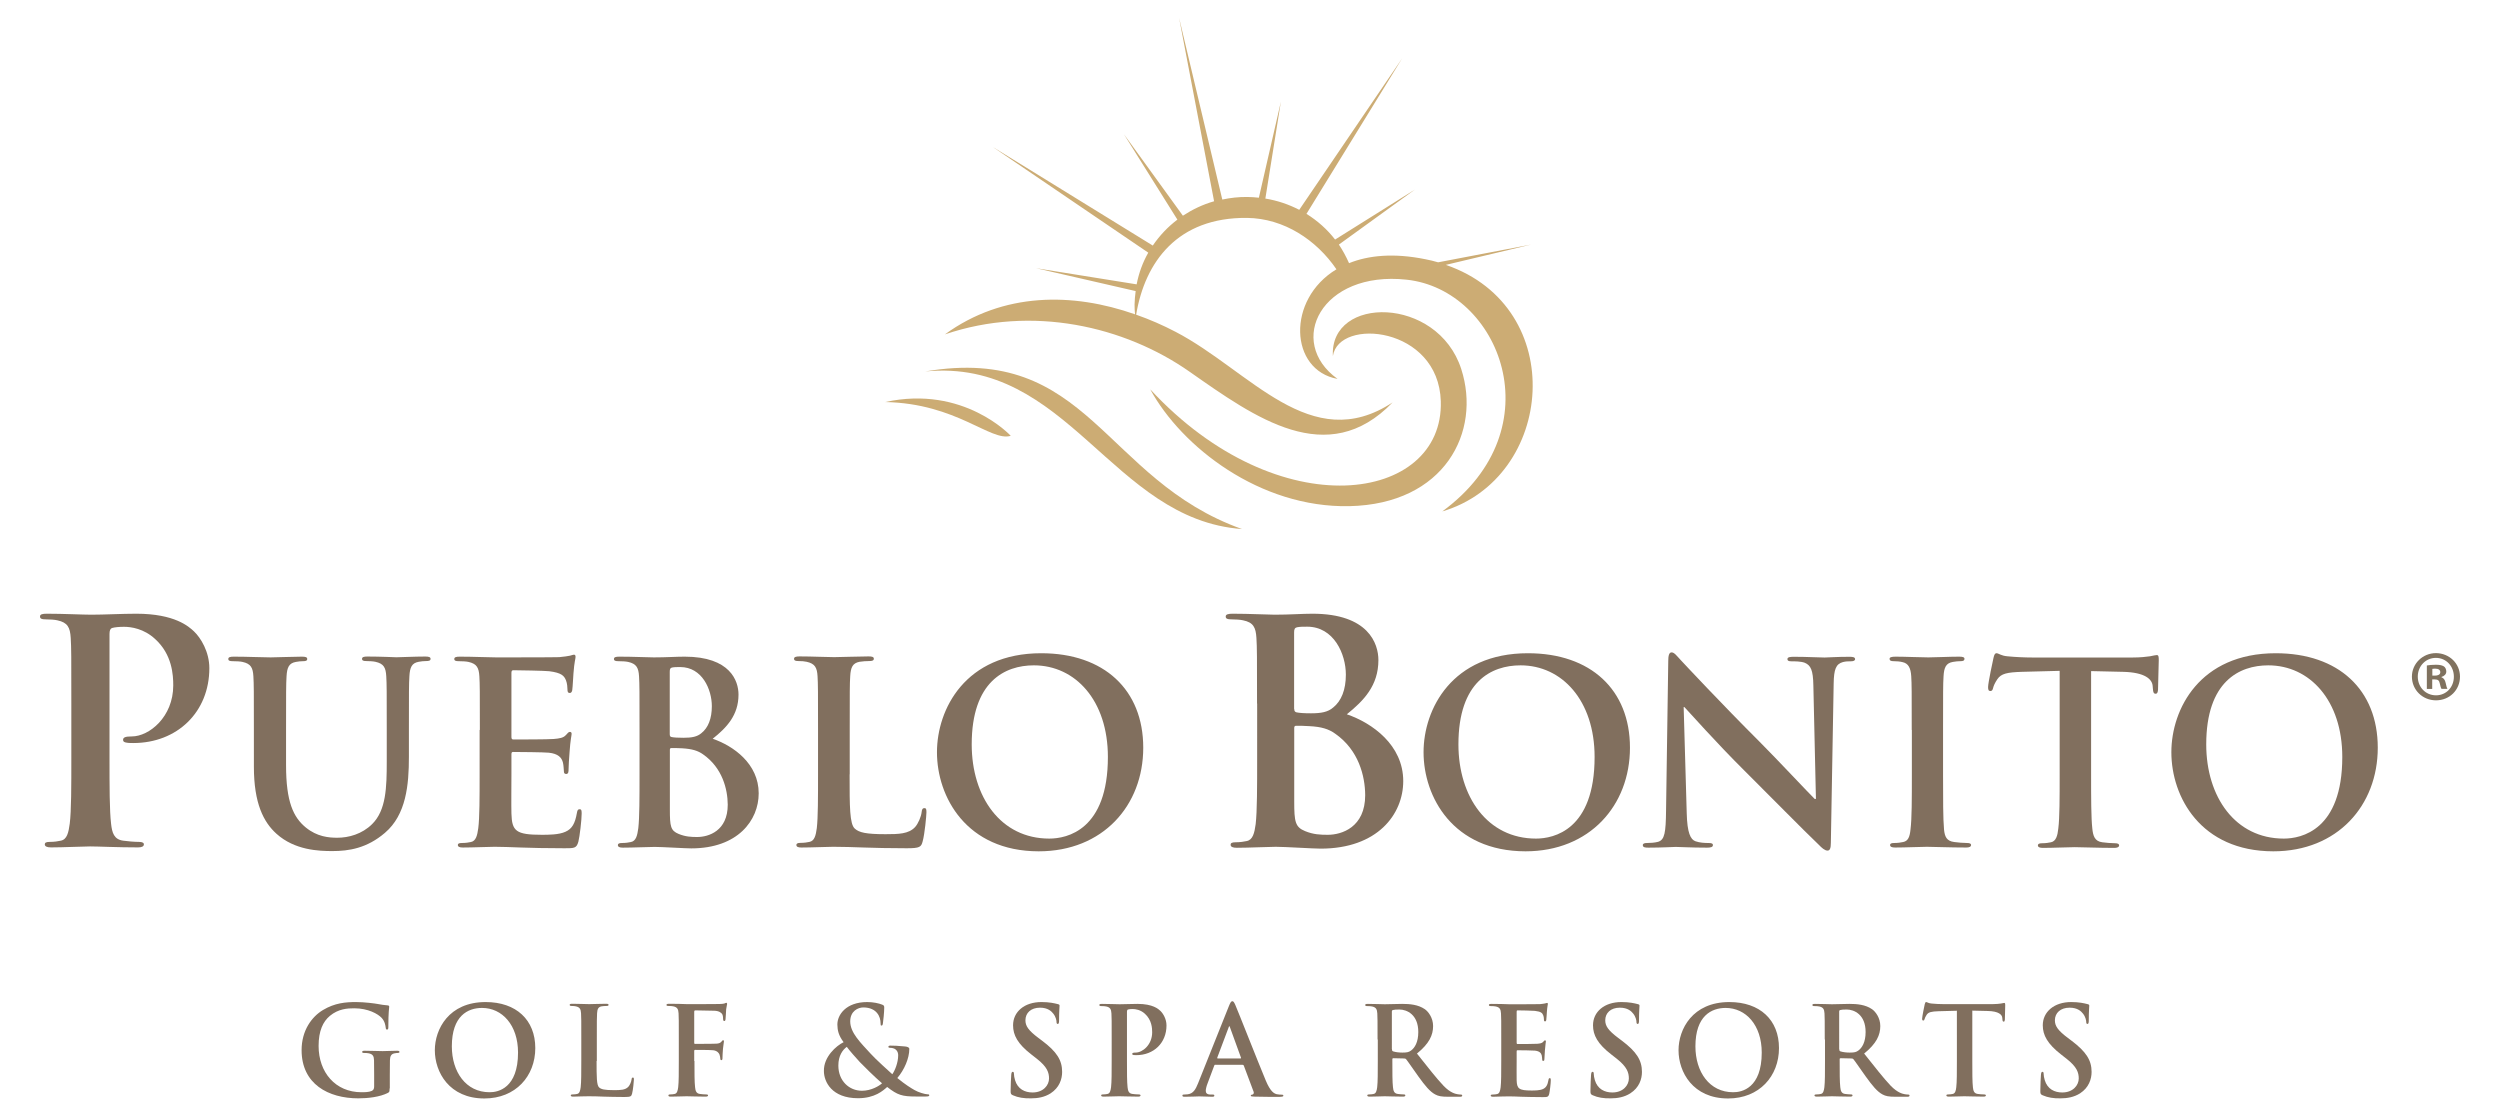 <svg xmlns="http://www.w3.org/2000/svg" xmlns:xlink="http://www.w3.org/1999/xlink" id="Capa_1" x="0px" y="0px" viewBox="0 0 204.33 91.24" style="enable-background:new 0 0 204.33 91.24;" xml:space="preserve"> <style type="text/css"> .st0{fill:#CCAC74;} .st1{fill:#816F5E;} .st2{fill:#80725F;} </style> <g> <path class="st0" d="M101.51,43.24c-11.36-4.05-12.5-15.15-25.89-12.88C87.3,29.22,90.86,42.47,101.51,43.24"></path> <path class="st0" d="M82.61,35.62c0,0-3.84-4.17-10.26-2.76C78.2,32.97,80.98,36.13,82.61,35.62"></path> <path class="st0" d="M77.23,27.33c7.11-2.42,14.68-0.68,20.01,3.06c5.33,3.73,11.25,8.03,16.58,2.5 c-6.69,4.41-11.65-2.6-17.74-5.77c-1.03-0.54-2.11-1.01-3.22-1.4c0.72-4.32,3.39-7.97,9.07-7.91c3.02,0.04,5.67,1.81,7.3,4.2 c-4.11,2.48-3.83,8.25,0.09,8.96c-4.22-3.03-1.34-8.87,5.65-8.11c7.6,0.82,12.18,12.16,2.91,18.94c9.18-2.72,10.4-16.68,0.29-20.15 l6.97-1.66l-7.6,1.45c-0.33-0.1-0.68-0.18-1.03-0.25c-2.6-0.53-4.67-0.32-6.25,0.32c-0.24-0.54-0.51-1.04-0.83-1.52l6.22-4.5 l-6.53,4.09c-0.64-0.83-1.44-1.54-2.34-2.1l7.82-12.71l-8.41,12.38c-0.85-0.44-1.78-0.76-2.77-0.92l1.27-7.92l-1.8,7.85 c-0.31-0.03-0.62-0.06-0.94-0.06c-0.71-0.01-1.39,0.07-2.05,0.21L96.37,1.46l2.86,14.99c-0.92,0.26-1.77,0.67-2.55,1.18l-4.82-6.66 l4.37,6.98c-0.78,0.59-1.46,1.31-2.01,2.12l-13.08-8.06l12.71,8.64c-0.45,0.79-0.77,1.66-0.95,2.59l-8.22-1.32l8.14,1.87 c-0.05,0.36-0.08,0.73-0.09,1.1c0,0.27,0.01,0.53,0.04,0.8C87.68,23.9,82,23.86,77.23,27.33"></path> <path class="st0" d="M94.01,31.82c2.56,4.7,8.96,9.7,16.28,9.55c7.78-0.17,10.8-6.07,9.14-11.21c-1.94-5.99-10.77-6.01-10.49-1.06 c0.47-3.16,8.63-2.43,8.82,3.69C118.02,41.07,104.55,43.21,94.01,31.82"></path> <path class="st1" d="M31.84,88.96c0,0.27-0.01,0.29-0.13,0.36c-0.65,0.34-1.64,0.45-2.42,0.45c-2.46,0-4.64-1.17-4.64-3.94 c0-1.61,0.83-2.73,1.75-3.28c0.97-0.58,1.86-0.65,2.7-0.65c0.69,0,1.58,0.12,1.78,0.16c0.21,0.04,0.56,0.1,0.79,0.11 c0.12,0.01,0.14,0.05,0.14,0.12c0,0.11-0.07,0.39-0.07,1.65c0,0.16-0.03,0.21-0.11,0.21c-0.07,0-0.09-0.05-0.1-0.13 c-0.03-0.23-0.08-0.55-0.34-0.83c-0.3-0.32-1.1-0.78-2.24-0.78c-0.55,0-1.29,0.04-1.99,0.62c-0.56,0.47-0.92,1.22-0.92,2.46 c0,2.16,1.38,3.78,3.5,3.78c0.26,0,0.61,0,0.85-0.11c0.15-0.07,0.19-0.2,0.19-0.37v-0.94c0-0.5,0-0.88-0.01-1.19 c-0.01-0.34-0.1-0.5-0.43-0.57c-0.08-0.02-0.25-0.03-0.39-0.03c-0.09,0-0.15-0.02-0.15-0.08c0-0.08,0.07-0.1,0.21-0.1 c0.52,0,1.16,0.03,1.46,0.03c0.31,0,0.84-0.03,1.18-0.03c0.13,0,0.2,0.02,0.2,0.1c0,0.06-0.06,0.08-0.13,0.08 c-0.08,0-0.15,0.01-0.27,0.03c-0.27,0.05-0.37,0.22-0.38,0.57c-0.01,0.3-0.01,0.7-0.01,1.21V88.96z"></path> <path class="st1" d="M35.54,85.84c0-1.72,1.14-3.94,4.15-3.94c2.5,0,4.06,1.46,4.06,3.76c0,2.3-1.61,4.12-4.16,4.12 C36.71,89.78,35.54,87.62,35.54,85.84 M42.34,86.03c0-2.25-1.3-3.65-2.94-3.65c-1.16,0-2.47,0.64-2.47,3.14 c0,2.09,1.15,3.75,3.08,3.75C40.72,89.28,42.34,88.93,42.34,86.03"></path> <path class="st1" d="M48.76,86.72c0,1.28,0,1.98,0.21,2.16c0.17,0.15,0.43,0.22,1.22,0.22c0.53,0,0.92-0.01,1.17-0.28 c0.12-0.13,0.24-0.41,0.26-0.6c0.01-0.09,0.03-0.15,0.11-0.15c0.07,0,0.08,0.05,0.08,0.17c0,0.11-0.07,0.86-0.15,1.15 c-0.06,0.22-0.11,0.27-0.63,0.27c-0.72,0-1.25-0.02-1.7-0.03c-0.45-0.02-0.81-0.03-1.22-0.03c-0.11,0-0.33,0-0.57,0.01 c-0.23,0-0.49,0.02-0.69,0.02c-0.13,0-0.2-0.03-0.2-0.1c0-0.05,0.04-0.08,0.16-0.08c0.15,0,0.27-0.02,0.36-0.04 c0.2-0.04,0.25-0.26,0.29-0.55c0.05-0.42,0.05-1.22,0.05-2.14v-1.77c0-1.53,0-1.81-0.02-2.13c-0.02-0.34-0.1-0.5-0.43-0.57 c-0.08-0.02-0.2-0.03-0.33-0.03c-0.11,0-0.17-0.02-0.17-0.09c0-0.07,0.07-0.09,0.22-0.09c0.47,0,1.1,0.03,1.38,0.03 c0.24,0,0.97-0.03,1.37-0.03c0.14,0,0.21,0.02,0.21,0.09c0,0.07-0.06,0.09-0.18,0.09c-0.11,0-0.27,0.01-0.39,0.03 c-0.27,0.05-0.35,0.22-0.37,0.57c-0.02,0.32-0.02,0.6-0.02,2.13V86.72z"></path> <path class="st1" d="M56.76,86.72c0,0.96,0,1.72,0.05,2.14c0.03,0.29,0.09,0.51,0.39,0.55c0.14,0.02,0.36,0.04,0.5,0.04 c0.13,0,0.17,0.03,0.17,0.08c0,0.07-0.07,0.1-0.22,0.1c-0.63,0-1.27-0.03-1.53-0.03c-0.26,0-0.89,0.03-1.28,0.03 c-0.14,0-0.21-0.02-0.21-0.1c0-0.05,0.04-0.08,0.15-0.08c0.15,0,0.27-0.02,0.36-0.04c0.2-0.04,0.25-0.26,0.29-0.55 c0.05-0.42,0.05-1.18,0.05-2.14v-1.77c0-1.53,0-1.81-0.02-2.13c-0.02-0.34-0.1-0.5-0.43-0.57c-0.08-0.02-0.25-0.03-0.39-0.03 c-0.1,0-0.17-0.02-0.17-0.08c0-0.08,0.08-0.1,0.23-0.1c0.26,0,0.55,0.01,0.81,0.01c0.26,0.01,0.49,0.02,0.63,0.02 c0.38,0,2.42,0,2.65-0.01c0.19-0.01,0.31-0.01,0.41-0.04c0.06-0.02,0.11-0.06,0.16-0.06c0.04,0,0.07,0.04,0.07,0.09 c0,0.07-0.05,0.19-0.08,0.45c-0.01,0.1-0.03,0.69-0.05,0.81c-0.01,0.08-0.03,0.14-0.1,0.14s-0.09-0.05-0.1-0.16 c0-0.08,0-0.24-0.06-0.38c-0.07-0.14-0.28-0.29-0.66-0.3l-1.55-0.03c-0.06,0-0.09,0.03-0.09,0.14v2.51c0,0.06,0.01,0.09,0.07,0.09 l1.29-0.01c0.17,0,0.31,0,0.45-0.01c0.19-0.01,0.33-0.05,0.43-0.18c0.05-0.06,0.07-0.1,0.13-0.1c0.04,0,0.06,0.03,0.06,0.09 s-0.05,0.31-0.08,0.62c-0.02,0.2-0.04,0.66-0.04,0.73c0,0.09,0,0.19-0.1,0.19c-0.06,0-0.08-0.07-0.08-0.14 c0-0.07-0.02-0.19-0.06-0.31c-0.05-0.14-0.2-0.32-0.51-0.36c-0.25-0.03-1.32-0.03-1.49-0.03c-0.05,0-0.07,0.02-0.07,0.09V86.72z"></path> <path class="st1" d="M68.95,85.18c-0.42-0.56-0.5-0.97-0.51-1.43c-0.01-0.79,0.69-1.85,2.44-1.85c0.49,0,0.94,0.1,1.22,0.21 c0.17,0.06,0.17,0.14,0.17,0.26c0,0.33-0.08,1.13-0.11,1.28c-0.02,0.15-0.06,0.17-0.12,0.17c-0.06,0-0.07-0.04-0.07-0.19 c0-0.26-0.07-0.58-0.29-0.84c-0.2-0.24-0.55-0.45-1.12-0.45c-0.42,0-1.07,0.29-1.07,1.14c0,0.94,0.86,1.75,1.67,2.64 c0.34,0.39,1.58,1.51,1.77,1.68c0.2-0.28,0.48-0.93,0.48-1.55c0-0.15-0.04-0.33-0.19-0.46c-0.13-0.12-0.34-0.15-0.49-0.15 c-0.06,0-0.12-0.02-0.12-0.08c0-0.08,0.08-0.1,0.16-0.1c0.24,0,0.64,0.01,1.21,0.07c0.19,0.02,0.34,0.08,0.34,0.2 c0,0.77-0.41,1.71-0.98,2.38c0.67,0.55,1.12,0.82,1.4,0.98c0.32,0.19,0.87,0.35,1.07,0.35c0.09,0,0.14,0.01,0.14,0.09 c0,0.06-0.08,0.09-0.3,0.09h-0.77c-1.15,0-1.51-0.11-2.37-0.78c-0.33,0.3-1.01,0.92-2.38,0.92c-2.15,0-2.79-1.35-2.79-2.22 C67.31,86.38,68.35,85.47,68.95,85.18 M72.09,88.54c-0.58-0.5-1.55-1.45-1.81-1.73c-0.26-0.28-0.9-1-1.07-1.25 c-0.34,0.25-0.69,0.72-0.69,1.53c0,1.26,0.89,2.06,1.93,2.06C71.22,89.15,71.88,88.74,72.09,88.54"></path> <path class="st1" d="M82.79,89.52c-0.16-0.07-0.19-0.12-0.19-0.34c0-0.55,0.04-1.15,0.05-1.32c0.01-0.15,0.04-0.26,0.12-0.26 c0.09,0,0.1,0.09,0.1,0.17c0,0.13,0.04,0.34,0.09,0.51c0.22,0.74,0.81,1.01,1.43,1.01c0.9,0,1.35-0.61,1.35-1.14 c0-0.49-0.15-0.95-0.99-1.61l-0.46-0.36c-1.11-0.86-1.49-1.57-1.49-2.38c0-1.1,0.92-1.9,2.32-1.9c0.65,0,1.07,0.1,1.34,0.17 c0.09,0.02,0.14,0.05,0.14,0.12c0,0.13-0.04,0.42-0.04,1.2c0,0.22-0.03,0.3-0.11,0.3c-0.07,0-0.1-0.06-0.1-0.18 c0-0.09-0.05-0.4-0.26-0.66c-0.15-0.19-0.44-0.49-1.09-0.49c-0.74,0-1.19,0.43-1.19,1.03c0,0.46,0.23,0.82,1.07,1.45l0.28,0.21 c1.22,0.91,1.65,1.61,1.65,2.56c0,0.58-0.22,1.28-0.94,1.75c-0.5,0.32-1.06,0.41-1.6,0.41C83.68,89.78,83.22,89.71,82.79,89.52"></path> <path class="st1" d="M90.86,84.96c0-1.53,0-1.81-0.02-2.13c-0.02-0.34-0.1-0.5-0.43-0.57c-0.08-0.02-0.25-0.03-0.39-0.03 c-0.11,0-0.17-0.02-0.17-0.09c0-0.07,0.07-0.09,0.22-0.09c0.53,0,1.17,0.03,1.44,0.03c0.41,0,1-0.03,1.46-0.03 c1.26,0,1.71,0.42,1.87,0.57c0.22,0.21,0.5,0.66,0.5,1.19c0,1.43-1.04,2.43-2.47,2.43c-0.05,0-0.16,0-0.21-0.01 c-0.05-0.01-0.12-0.02-0.12-0.09c0-0.08,0.07-0.11,0.28-0.11c0.56,0,1.35-0.63,1.35-1.66c0-0.33-0.03-1-0.59-1.51 c-0.36-0.33-0.77-0.39-1-0.39c-0.15,0-0.3,0.01-0.39,0.04c-0.05,0.02-0.08,0.08-0.08,0.19v4.02c0,0.92,0,1.72,0.05,2.15 c0.03,0.28,0.09,0.5,0.39,0.54c0.14,0.02,0.36,0.04,0.51,0.04c0.11,0,0.16,0.03,0.16,0.08c0,0.07-0.08,0.1-0.19,0.1 c-0.66,0-1.3-0.03-1.56-0.03c-0.23,0-0.86,0.03-1.27,0.03c-0.13,0-0.2-0.03-0.2-0.1c0-0.05,0.04-0.08,0.16-0.08 c0.15,0,0.27-0.02,0.36-0.04c0.2-0.04,0.25-0.26,0.29-0.55c0.05-0.42,0.05-1.22,0.05-2.14V84.96z"></path> <path class="st1" d="M99.33,87.02c-0.05,0-0.07,0.02-0.09,0.08l-0.54,1.44c-0.1,0.25-0.15,0.49-0.15,0.61 c0,0.18,0.09,0.31,0.4,0.31h0.15c0.12,0,0.15,0.02,0.15,0.08c0,0.08-0.06,0.1-0.17,0.1c-0.32,0-0.75-0.03-1.07-0.03 c-0.11,0-0.66,0.03-1.18,0.03c-0.13,0-0.19-0.02-0.19-0.1c0-0.06,0.04-0.08,0.12-0.08c0.09,0,0.23-0.01,0.31-0.02 c0.46-0.06,0.65-0.4,0.85-0.9l2.52-6.31c0.12-0.29,0.18-0.4,0.28-0.4c0.09,0,0.15,0.09,0.25,0.32c0.24,0.55,1.85,4.65,2.49,6.18 c0.38,0.9,0.67,1.04,0.88,1.1c0.15,0.03,0.3,0.04,0.42,0.04c0.08,0,0.13,0.01,0.13,0.08c0,0.08-0.09,0.1-0.46,0.1 c-0.36,0-1.1,0-1.9-0.02c-0.18-0.01-0.3-0.01-0.3-0.08c0-0.06,0.04-0.08,0.14-0.09c0.07-0.02,0.14-0.11,0.09-0.23l-0.8-2.13 c-0.02-0.05-0.05-0.07-0.1-0.07H99.33z M101.38,86.51c0.05,0,0.06-0.03,0.05-0.06l-0.9-2.48c-0.01-0.04-0.02-0.09-0.05-0.09 c-0.03,0-0.05,0.05-0.06,0.09l-0.93,2.47c-0.01,0.04,0,0.07,0.04,0.07H101.38z"></path> <path class="st1" d="M112.59,84.96c0-1.53,0-1.81-0.02-2.13c-0.02-0.34-0.1-0.5-0.43-0.57c-0.08-0.02-0.25-0.03-0.39-0.03 c-0.11,0-0.17-0.02-0.17-0.09c0-0.07,0.07-0.09,0.22-0.09c0.53,0,1.17,0.03,1.38,0.03c0.34,0,1.11-0.03,1.42-0.03 c0.63,0,1.31,0.06,1.85,0.43c0.28,0.19,0.68,0.7,0.68,1.38c0,0.74-0.31,1.43-1.32,2.25c0.89,1.12,1.59,2.02,2.18,2.64 c0.56,0.58,0.97,0.65,1.12,0.68c0.11,0.02,0.2,0.03,0.28,0.03c0.08,0,0.12,0.03,0.12,0.08c0,0.08-0.07,0.1-0.19,0.1h-0.95 c-0.56,0-0.81-0.05-1.07-0.19c-0.43-0.23-0.82-0.7-1.38-1.48c-0.4-0.55-0.86-1.24-0.99-1.39c-0.05-0.06-0.11-0.07-0.18-0.07 l-0.87-0.02c-0.05,0-0.08,0.02-0.08,0.08v0.14c0,0.94,0,1.73,0.05,2.15c0.03,0.29,0.09,0.51,0.39,0.55 c0.15,0.02,0.37,0.04,0.5,0.04c0.08,0,0.12,0.03,0.12,0.08c0,0.07-0.07,0.1-0.2,0.1c-0.58,0-1.33-0.03-1.48-0.03 c-0.19,0-0.82,0.03-1.23,0.03c-0.13,0-0.2-0.03-0.2-0.1c0-0.05,0.04-0.08,0.16-0.08c0.15,0,0.27-0.02,0.36-0.04 c0.2-0.04,0.25-0.26,0.29-0.55c0.05-0.42,0.05-1.21,0.05-2.14V84.96z M113.77,85.75c0,0.11,0.02,0.15,0.09,0.18 c0.21,0.07,0.51,0.1,0.76,0.1c0.4,0,0.53-0.04,0.71-0.17c0.3-0.22,0.59-0.68,0.59-1.51c0-1.43-0.94-1.84-1.54-1.84 c-0.25,0-0.43,0.01-0.53,0.04c-0.07,0.02-0.09,0.06-0.09,0.14V85.75z"></path> <path class="st1" d="M122.7,84.96c0-1.53,0-1.81-0.02-2.13c-0.02-0.34-0.1-0.5-0.43-0.57c-0.08-0.02-0.25-0.03-0.39-0.03 c-0.11,0-0.17-0.02-0.17-0.09c0-0.07,0.07-0.09,0.22-0.09c0.27,0,0.56,0.01,0.81,0.01c0.26,0.01,0.49,0.02,0.63,0.02 c0.32,0,2.32,0,2.51-0.01c0.19-0.02,0.35-0.04,0.43-0.06c0.05-0.01,0.11-0.04,0.16-0.04c0.05,0,0.06,0.04,0.06,0.09 c0,0.07-0.05,0.19-0.08,0.65c-0.01,0.1-0.03,0.54-0.05,0.66c-0.01,0.05-0.03,0.11-0.1,0.11s-0.09-0.05-0.09-0.14 c0-0.07-0.01-0.24-0.06-0.36c-0.07-0.18-0.17-0.3-0.68-0.36c-0.17-0.02-1.22-0.04-1.42-0.04c-0.05,0-0.07,0.03-0.07,0.1v2.54 c0,0.07,0.01,0.11,0.07,0.11c0.22,0,1.38,0,1.61-0.02c0.24-0.02,0.39-0.05,0.48-0.15c0.07-0.08,0.11-0.13,0.16-0.13 c0.04,0,0.07,0.02,0.07,0.08c0,0.06-0.04,0.22-0.08,0.74c-0.01,0.2-0.04,0.6-0.04,0.67c0,0.08,0,0.19-0.09,0.19 c-0.07,0-0.09-0.04-0.09-0.09c-0.01-0.1-0.01-0.23-0.04-0.36c-0.05-0.2-0.19-0.35-0.56-0.39c-0.19-0.02-1.19-0.03-1.43-0.03 c-0.05,0-0.06,0.04-0.06,0.1v0.79c0,0.34-0.01,1.26,0,1.56c0.02,0.69,0.18,0.84,1.21,0.84c0.26,0,0.68,0,0.94-0.12 c0.26-0.12,0.38-0.33,0.45-0.74c0.02-0.11,0.04-0.15,0.11-0.15c0.08,0,0.08,0.08,0.08,0.18c0,0.23-0.08,0.91-0.13,1.11 c-0.07,0.26-0.16,0.26-0.54,0.26c-0.75,0-1.31-0.02-1.74-0.03c-0.43-0.02-0.74-0.03-1.04-0.03c-0.11,0-0.33,0-0.57,0.01 c-0.23,0-0.49,0.02-0.69,0.02c-0.13,0-0.2-0.03-0.2-0.1c0-0.05,0.04-0.08,0.16-0.08c0.15,0,0.27-0.02,0.36-0.04 c0.2-0.04,0.25-0.26,0.29-0.55c0.05-0.42,0.05-1.22,0.05-2.14V84.96z"></path> <path class="st1" d="M130.18,89.52c-0.16-0.07-0.19-0.12-0.19-0.34c0-0.55,0.04-1.15,0.05-1.32c0.01-0.15,0.04-0.26,0.12-0.26 c0.09,0,0.1,0.09,0.1,0.17c0,0.13,0.04,0.34,0.09,0.51c0.22,0.74,0.81,1.01,1.43,1.01c0.9,0,1.35-0.61,1.35-1.14 c0-0.49-0.15-0.95-0.98-1.61l-0.46-0.36c-1.11-0.86-1.49-1.57-1.49-2.38c0-1.1,0.92-1.9,2.32-1.9c0.65,0,1.07,0.1,1.34,0.17 c0.09,0.02,0.14,0.05,0.14,0.12c0,0.13-0.04,0.42-0.04,1.2c0,0.22-0.03,0.3-0.11,0.3c-0.07,0-0.1-0.06-0.1-0.18 c0-0.09-0.05-0.4-0.26-0.66c-0.15-0.19-0.44-0.49-1.1-0.49c-0.74,0-1.19,0.43-1.19,1.03c0,0.46,0.23,0.82,1.07,1.45l0.28,0.21 c1.21,0.91,1.65,1.61,1.65,2.56c0,0.58-0.22,1.28-0.95,1.75c-0.5,0.32-1.07,0.41-1.6,0.41C131.06,89.78,130.61,89.71,130.18,89.52"></path> <path class="st1" d="M137.19,85.84c0-1.72,1.14-3.94,4.15-3.94c2.5,0,4.06,1.46,4.06,3.76c0,2.3-1.61,4.12-4.16,4.12 C138.36,89.78,137.19,87.62,137.19,85.84 M143.99,86.03c0-2.25-1.3-3.65-2.95-3.65c-1.15,0-2.47,0.64-2.47,3.14 c0,2.09,1.15,3.75,3.08,3.75C142.37,89.28,143.99,88.93,143.99,86.03"></path> <path class="st1" d="M149.14,84.96c0-1.53,0-1.81-0.02-2.13c-0.02-0.34-0.1-0.5-0.43-0.57c-0.08-0.02-0.25-0.03-0.39-0.03 c-0.11,0-0.17-0.02-0.17-0.09c0-0.07,0.07-0.09,0.22-0.09c0.53,0,1.17,0.03,1.38,0.03c0.34,0,1.11-0.03,1.42-0.03 c0.63,0,1.31,0.06,1.85,0.43c0.28,0.19,0.68,0.7,0.68,1.38c0,0.74-0.31,1.43-1.32,2.25c0.89,1.12,1.59,2.02,2.18,2.64 c0.57,0.58,0.98,0.65,1.13,0.68c0.11,0.02,0.2,0.03,0.28,0.03c0.08,0,0.12,0.03,0.12,0.08c0,0.08-0.07,0.1-0.19,0.1h-0.95 c-0.56,0-0.81-0.05-1.07-0.19c-0.43-0.23-0.82-0.7-1.38-1.48c-0.4-0.55-0.86-1.24-0.99-1.39c-0.05-0.06-0.11-0.07-0.18-0.07 l-0.87-0.02c-0.05,0-0.08,0.02-0.08,0.08v0.14c0,0.94,0,1.73,0.05,2.15c0.03,0.29,0.09,0.51,0.39,0.55 c0.15,0.02,0.37,0.04,0.49,0.04c0.08,0,0.12,0.03,0.12,0.08c0,0.07-0.07,0.1-0.2,0.1c-0.58,0-1.32-0.03-1.48-0.03 c-0.19,0-0.82,0.03-1.23,0.03c-0.13,0-0.2-0.03-0.2-0.1c0-0.05,0.04-0.08,0.16-0.08c0.15,0,0.27-0.02,0.36-0.04 c0.2-0.04,0.25-0.26,0.29-0.55c0.05-0.42,0.05-1.21,0.05-2.14V84.96z M150.33,85.75c0,0.11,0.02,0.15,0.09,0.18 c0.21,0.07,0.51,0.1,0.76,0.1c0.4,0,0.53-0.04,0.71-0.17c0.3-0.22,0.59-0.68,0.59-1.51c0-1.43-0.94-1.84-1.54-1.84 c-0.25,0-0.43,0.01-0.53,0.04c-0.07,0.02-0.09,0.06-0.09,0.14V85.75z"></path> <path class="st1" d="M159.94,82.61l-1.5,0.04c-0.58,0.02-0.82,0.07-0.97,0.29c-0.1,0.15-0.15,0.27-0.17,0.35 c-0.02,0.08-0.05,0.12-0.11,0.12c-0.07,0-0.09-0.05-0.09-0.16c0-0.16,0.19-1.08,0.21-1.16c0.03-0.13,0.06-0.19,0.12-0.19 c0.08,0,0.18,0.1,0.43,0.12c0.29,0.03,0.67,0.05,1.01,0.05h3.98c0.32,0,0.54-0.03,0.69-0.05c0.15-0.03,0.23-0.05,0.27-0.05 c0.07,0,0.08,0.06,0.08,0.21c0,0.21-0.03,0.9-0.03,1.16c-0.01,0.1-0.03,0.16-0.09,0.16c-0.08,0-0.1-0.05-0.11-0.2l-0.01-0.11 c-0.02-0.26-0.29-0.54-1.19-0.56l-1.26-0.03v4.12c0,0.93,0,1.72,0.05,2.15c0.03,0.28,0.09,0.5,0.39,0.54 c0.14,0.02,0.36,0.04,0.51,0.04c0.11,0,0.16,0.03,0.16,0.08c0,0.07-0.08,0.1-0.19,0.1c-0.66,0-1.29-0.03-1.57-0.03 c-0.23,0-0.86,0.03-1.27,0.03c-0.13,0-0.2-0.03-0.2-0.1c0-0.05,0.04-0.08,0.16-0.08c0.15,0,0.27-0.02,0.36-0.04 c0.2-0.04,0.26-0.26,0.29-0.55c0.05-0.42,0.05-1.22,0.05-2.14V82.61z"></path> <path class="st1" d="M166.95,89.52c-0.16-0.07-0.19-0.12-0.19-0.34c0-0.55,0.04-1.15,0.05-1.32c0.01-0.15,0.04-0.26,0.12-0.26 c0.09,0,0.1,0.09,0.1,0.17c0,0.13,0.04,0.34,0.09,0.51c0.22,0.74,0.81,1.01,1.43,1.01c0.9,0,1.35-0.61,1.35-1.14 c0-0.49-0.15-0.95-0.99-1.61l-0.46-0.36c-1.1-0.86-1.49-1.57-1.49-2.38c0-1.1,0.93-1.9,2.32-1.9c0.65,0,1.07,0.1,1.34,0.17 c0.09,0.02,0.14,0.05,0.14,0.12c0,0.13-0.04,0.42-0.04,1.2c0,0.22-0.03,0.3-0.11,0.3c-0.07,0-0.1-0.06-0.1-0.18 c0-0.09-0.05-0.4-0.26-0.66c-0.15-0.19-0.44-0.49-1.1-0.49c-0.74,0-1.2,0.43-1.2,1.03c0,0.46,0.23,0.82,1.07,1.45l0.28,0.21 c1.21,0.91,1.65,1.61,1.65,2.56c0,0.58-0.22,1.28-0.94,1.75c-0.5,0.32-1.07,0.41-1.6,0.41C167.84,89.78,167.39,89.71,166.95,89.52"></path> <path class="st1" d="M102.74,57.5c0-3.85,0-4.55-0.05-5.36c-0.05-0.86-0.25-1.27-1.09-1.44c-0.2-0.05-0.63-0.08-0.99-0.08 c-0.28,0-0.43-0.05-0.43-0.23c0-0.17,0.18-0.23,0.56-0.23c1.34,0,2.94,0.08,3.44,0.08c1.24,0,2.23-0.08,3.09-0.08 c4.58,0,5.39,2.45,5.39,3.79c0,2.08-1.19,3.31-2.58,4.43c2.07,0.71,4.61,2.51,4.61,5.46c0,2.71-2.1,5.52-6.75,5.52 c-0.61,0-2.91-0.15-3.67-0.15c-0.58,0-2.18,0.08-3.19,0.08c-0.33,0-0.5-0.08-0.5-0.25c0-0.13,0.1-0.2,0.41-0.2 c0.38,0,0.68-0.05,0.91-0.1c0.5-0.1,0.63-0.66,0.73-1.39c0.12-1.06,0.12-3.06,0.12-5.39V57.5z M105.78,57.94 c0,0.2,0.08,0.25,0.18,0.28c0.23,0.05,0.61,0.08,1.19,0.08c0.83,0,1.39-0.1,1.82-0.48c0.66-0.53,1.03-1.44,1.03-2.68 c0-1.7-0.99-3.92-3.16-3.92c-0.36,0-0.58,0-0.84,0.05c-0.18,0.05-0.23,0.15-0.23,0.43V57.94z M109.12,59.96 c-0.53-0.38-1.12-0.56-2.1-0.61c-0.45-0.03-0.71-0.03-1.09-0.03c-0.1,0-0.15,0.05-0.15,0.18v6c0,1.67,0.08,2.1,0.89,2.43 c0.68,0.28,1.26,0.3,1.85,0.3c1.14,0,3.06-0.61,3.06-3.24C111.57,63.43,111.05,61.3,109.12,59.96"></path> <path class="st1" d="M116.35,61.48c0-3.53,2.33-8.09,8.53-8.09c5.14,0,8.34,2.99,8.34,7.72c0,4.73-3.3,8.47-8.54,8.47 C118.75,69.57,116.35,65.13,116.35,61.48 M130.33,61.87c0-4.62-2.67-7.49-6.05-7.49c-2.38,0-5.08,1.32-5.08,6.46 c0,4.29,2.38,7.7,6.34,7.7C126.99,68.54,130.33,67.84,130.33,61.87"></path> <path class="st1" d="M137.86,66.47c0.04,1.61,0.31,2.15,0.72,2.29c0.35,0.12,0.74,0.14,1.07,0.14c0.23,0,0.35,0.04,0.35,0.17 c0,0.17-0.19,0.21-0.48,0.21c-1.34,0-2.17-0.06-2.56-0.06c-0.19,0-1.16,0.06-2.23,0.06c-0.27,0-0.46-0.02-0.46-0.21 c0-0.12,0.13-0.17,0.33-0.17c0.27,0,0.64-0.02,0.93-0.1c0.53-0.17,0.62-0.76,0.64-2.56l0.18-12.22c0-0.41,0.06-0.7,0.27-0.7 c0.23,0,0.41,0.27,0.76,0.64c0.25,0.27,3.39,3.63,6.4,6.63c1.4,1.4,4.19,4.38,4.54,4.71h0.1l-0.21-9.27 c-0.02-1.26-0.21-1.65-0.7-1.86c-0.31-0.12-0.81-0.12-1.09-0.12c-0.25,0-0.33-0.06-0.33-0.18c0-0.17,0.23-0.19,0.54-0.19 c1.07,0,2.06,0.06,2.5,0.06c0.23,0,1.01-0.06,2.02-0.06c0.26,0,0.47,0.02,0.47,0.19c0,0.12-0.12,0.18-0.37,0.18 c-0.21,0-0.37,0-0.62,0.06c-0.58,0.16-0.74,0.6-0.76,1.75l-0.23,13.02c0,0.45-0.08,0.64-0.27,0.64c-0.23,0-0.48-0.23-0.7-0.46 c-1.3-1.24-3.95-3.94-6.09-6.07c-2.25-2.23-4.54-4.81-4.91-5.2h-0.06L137.86,66.47z"></path> <path class="st1" d="M156.25,59.66c0-3.14,0-3.72-0.04-4.38c-0.04-0.7-0.25-1.06-0.7-1.16c-0.23-0.06-0.5-0.08-0.74-0.08 c-0.21,0-0.33-0.04-0.33-0.2c0-0.12,0.16-0.17,0.49-0.17c0.79,0,2.09,0.06,2.68,0.06c0.52,0,1.73-0.06,2.52-0.06 c0.27,0,0.43,0.04,0.43,0.17c0,0.16-0.12,0.2-0.33,0.2c-0.21,0-0.37,0.02-0.62,0.06c-0.56,0.1-0.72,0.45-0.76,1.18 c-0.04,0.66-0.04,1.24-0.04,4.38v3.63c0,2,0,3.64,0.08,4.52c0.06,0.56,0.2,0.93,0.83,1.01c0.29,0.04,0.74,0.08,1.05,0.08 c0.23,0,0.33,0.06,0.33,0.16c0,0.15-0.16,0.21-0.39,0.21c-1.36,0-2.66-0.06-3.22-0.06c-0.47,0-1.77,0.06-2.6,0.06 c-0.27,0-0.41-0.06-0.41-0.21c0-0.1,0.08-0.16,0.33-0.16c0.31,0,0.55-0.04,0.74-0.08c0.41-0.08,0.54-0.43,0.6-1.03 c0.11-0.87,0.11-2.5,0.11-4.5V59.66z"></path> <path class="st1" d="M168.33,54.83l-3.08,0.08c-1.2,0.04-1.69,0.14-2,0.6c-0.21,0.31-0.31,0.55-0.35,0.72 c-0.04,0.17-0.1,0.25-0.22,0.25c-0.15,0-0.19-0.1-0.19-0.33c0-0.33,0.4-2.21,0.44-2.37c0.06-0.27,0.12-0.39,0.25-0.39 c0.17,0,0.37,0.21,0.89,0.25c0.6,0.06,1.38,0.1,2.06,0.1h8.17c0.66,0,1.12-0.06,1.42-0.1c0.31-0.06,0.47-0.1,0.56-0.1 c0.14,0,0.16,0.12,0.16,0.43c0,0.43-0.06,1.86-0.06,2.4c-0.02,0.21-0.06,0.33-0.19,0.33c-0.16,0-0.21-0.1-0.23-0.41l-0.02-0.23 c-0.04-0.53-0.6-1.11-2.43-1.15l-2.6-0.06v8.46c0,1.9,0,3.53,0.1,4.42c0.06,0.58,0.19,1.03,0.81,1.11 c0.29,0.04,0.74,0.08,1.05,0.08c0.22,0,0.33,0.06,0.33,0.17c0,0.15-0.17,0.21-0.39,0.21c-1.36,0-2.66-0.06-3.24-0.06 c-0.47,0-1.78,0.06-2.6,0.06c-0.26,0-0.41-0.06-0.41-0.21c0-0.1,0.09-0.17,0.33-0.17c0.31,0,0.56-0.04,0.74-0.08 c0.41-0.08,0.54-0.54,0.6-1.13c0.11-0.87,0.11-2.5,0.11-4.4V54.83z"></path> <path class="st1" d="M177.47,61.48c0-3.53,2.33-8.09,8.53-8.09c5.14,0,8.34,2.99,8.34,7.72c0,4.73-3.3,8.47-8.54,8.47 C179.86,69.57,177.47,65.13,177.47,61.48 M191.44,61.87c0-4.62-2.66-7.49-6.05-7.49c-2.37,0-5.07,1.32-5.07,6.46 c0,4.29,2.37,7.7,6.34,7.7C188.1,68.54,191.44,67.84,191.44,61.87"></path> <path class="st1" d="M5.83,57.5c0-3.85,0-4.55-0.05-5.36c-0.05-0.86-0.25-1.26-1.09-1.44c-0.2-0.05-0.63-0.08-0.99-0.08 c-0.28,0-0.43-0.05-0.43-0.23c0-0.18,0.18-0.23,0.56-0.23c1.34,0,2.94,0.08,3.64,0.08c1.04,0,2.51-0.08,3.67-0.08 c3.16,0,4.3,1.06,4.71,1.44c0.56,0.53,1.26,1.67,1.26,3.01c0,3.59-2.63,6.12-6.22,6.12c-0.13,0-0.4,0-0.53-0.03 c-0.13-0.02-0.3-0.05-0.3-0.23c0-0.2,0.18-0.28,0.71-0.28c1.42,0,3.39-1.59,3.39-4.17c0-0.84-0.08-2.53-1.49-3.8 c-0.91-0.84-1.95-0.99-2.53-0.99c-0.38,0-0.76,0.03-0.99,0.1c-0.13,0.05-0.2,0.2-0.2,0.48v10.12c0,2.33,0,4.33,0.13,5.41 c0.08,0.71,0.23,1.27,0.99,1.37c0.35,0.05,0.91,0.1,1.29,0.1c0.28,0,0.4,0.08,0.4,0.2c0,0.18-0.2,0.25-0.48,0.25 c-1.67,0-3.26-0.08-3.92-0.08c-0.58,0-2.18,0.08-3.19,0.08c-0.33,0-0.51-0.08-0.51-0.25c0-0.13,0.1-0.2,0.4-0.2 c0.38,0,0.69-0.05,0.91-0.1c0.51-0.1,0.63-0.66,0.73-1.39c0.13-1.06,0.13-3.06,0.13-5.39V57.5z"></path> <path class="st1" d="M20.75,59.66c0-3.14,0-3.72-0.04-4.38c-0.04-0.7-0.2-1.03-0.89-1.18c-0.16-0.04-0.51-0.06-0.81-0.06 c-0.23,0-0.35-0.04-0.35-0.18c0-0.15,0.15-0.19,0.45-0.19c1.1,0,2.4,0.06,3.01,0.06c0.5,0,1.8-0.06,2.54-0.06 c0.31,0,0.45,0.04,0.45,0.19c0,0.14-0.12,0.18-0.33,0.18c-0.23,0-0.35,0.02-0.6,0.06c-0.56,0.1-0.72,0.45-0.76,1.18 c-0.04,0.66-0.04,1.24-0.04,4.38v2.89c0,2.99,0.6,4.25,1.61,5.08c0.93,0.76,1.88,0.84,2.58,0.84c0.91,0,2.02-0.29,2.85-1.12 c1.14-1.13,1.19-2.99,1.19-5.12v-2.58c0-3.14,0-3.72-0.04-4.38c-0.04-0.7-0.2-1.03-0.89-1.18c-0.16-0.04-0.52-0.06-0.74-0.06 c-0.23,0-0.35-0.04-0.35-0.18c0-0.15,0.15-0.19,0.43-0.19c1.05,0,2.36,0.06,2.38,0.06c0.24,0,1.55-0.06,2.35-0.06 c0.29,0,0.44,0.04,0.44,0.19c0,0.14-0.12,0.18-0.37,0.18c-0.23,0-0.35,0.02-0.6,0.06c-0.56,0.1-0.72,0.45-0.76,1.18 c-0.04,0.66-0.04,1.24-0.04,4.38v2.21c0,2.29-0.22,4.73-1.96,6.21c-1.47,1.26-2.95,1.49-4.29,1.49c-1.09,0-3.08-0.06-4.58-1.42 c-1.05-0.95-1.84-2.48-1.84-5.47V59.66z"></path> <path class="st1" d="M39.22,59.66c0-3.14,0-3.72-0.04-4.38c-0.04-0.7-0.21-1.03-0.89-1.18c-0.17-0.04-0.52-0.06-0.81-0.06 c-0.23,0-0.35-0.04-0.35-0.18c0-0.15,0.15-0.19,0.45-0.19c1.09,0,2.4,0.06,2.97,0.06c0.66,0,4.77,0,5.16-0.02 c0.39-0.04,0.72-0.08,0.88-0.12c0.1-0.02,0.23-0.08,0.33-0.08c0.1,0,0.12,0.08,0.12,0.19c0,0.15-0.1,0.39-0.17,1.34 c-0.02,0.21-0.06,1.12-0.1,1.37c-0.02,0.1-0.06,0.23-0.21,0.23c-0.14,0-0.18-0.1-0.18-0.29c0-0.14-0.02-0.49-0.12-0.74 c-0.15-0.37-0.35-0.62-1.38-0.75c-0.35-0.04-2.52-0.08-2.93-0.08c-0.1,0-0.15,0.06-0.15,0.21v5.22c0,0.14,0.02,0.23,0.15,0.23 c0.45,0,2.83,0,3.3-0.04c0.5-0.04,0.8-0.1,0.99-0.31c0.15-0.16,0.23-0.27,0.33-0.27c0.09,0,0.15,0.04,0.15,0.16 s-0.1,0.46-0.17,1.51c-0.04,0.41-0.08,1.24-0.08,1.38c0,0.16,0,0.39-0.19,0.39c-0.14,0-0.19-0.08-0.19-0.19 c-0.02-0.21-0.02-0.48-0.08-0.74c-0.1-0.41-0.39-0.73-1.16-0.81c-0.39-0.04-2.44-0.06-2.93-0.06c-0.1,0-0.12,0.08-0.12,0.21v1.63 c0,0.7-0.02,2.6,0,3.2c0.04,1.43,0.37,1.73,2.48,1.73c0.54,0,1.4,0,1.94-0.25c0.54-0.24,0.78-0.68,0.93-1.53 c0.04-0.23,0.08-0.31,0.23-0.31c0.16,0,0.16,0.16,0.16,0.37c0,0.48-0.16,1.88-0.27,2.29c-0.15,0.53-0.33,0.53-1.12,0.53 c-3.12,0-4.5-0.12-5.72-0.12c-0.47,0-1.78,0.06-2.6,0.06c-0.27,0-0.41-0.06-0.41-0.21c0-0.1,0.08-0.16,0.33-0.16 c0.31,0,0.56-0.04,0.74-0.08c0.41-0.08,0.52-0.54,0.6-1.13c0.11-0.87,0.11-2.5,0.11-4.4V59.66z"></path> <path class="st1" d="M52.27,59.66c0-3.14,0-3.72-0.04-4.38c-0.04-0.7-0.21-1.03-0.89-1.18c-0.17-0.04-0.52-0.06-0.81-0.06 c-0.23,0-0.35-0.04-0.35-0.18c0-0.15,0.14-0.19,0.45-0.19c1.09,0,2.4,0.06,2.81,0.06c1.01,0,1.82-0.06,2.52-0.06 c3.74,0,4.4,2,4.4,3.1c0,1.69-0.97,2.7-2.11,3.61c1.69,0.58,3.76,2.04,3.76,4.46c0,2.21-1.71,4.5-5.51,4.5 c-0.5,0-2.38-0.12-2.99-0.12c-0.47,0-1.78,0.06-2.6,0.06c-0.27,0-0.41-0.06-0.41-0.21c0-0.1,0.08-0.17,0.33-0.17 c0.31,0,0.56-0.04,0.74-0.08c0.41-0.08,0.52-0.53,0.6-1.13c0.1-0.87,0.1-2.5,0.1-4.4V59.66z M54.74,60.01 c0,0.17,0.06,0.21,0.15,0.23c0.19,0.04,0.5,0.06,0.97,0.06c0.68,0,1.13-0.08,1.48-0.39c0.54-0.43,0.84-1.18,0.84-2.19 c0-1.38-0.8-3.2-2.58-3.2c-0.29,0-0.48,0-0.68,0.04c-0.14,0.04-0.18,0.12-0.18,0.35V60.01z M57.47,61.66 c-0.43-0.31-0.91-0.45-1.71-0.5c-0.37-0.02-0.58-0.02-0.89-0.02c-0.08,0-0.12,0.04-0.12,0.15v4.89c0,1.36,0.06,1.71,0.72,1.98 c0.56,0.23,1.03,0.25,1.51,0.25c0.93,0,2.5-0.49,2.5-2.64C59.47,64.49,59.04,62.76,57.47,61.66"></path> <path class="st1" d="M69.44,63.29c0,2.64,0,4.07,0.43,4.44c0.35,0.31,0.89,0.45,2.5,0.45c1.09,0,1.9-0.02,2.42-0.58 c0.25-0.27,0.5-0.85,0.54-1.24c0.02-0.18,0.06-0.31,0.23-0.31c0.14,0,0.16,0.1,0.16,0.35c0,0.23-0.14,1.78-0.31,2.37 c-0.12,0.46-0.23,0.56-1.3,0.56c-2.97,0-4.34-0.12-6.01-0.12c-0.47,0-1.78,0.06-2.6,0.06c-0.27,0-0.41-0.06-0.41-0.21 c0-0.1,0.08-0.17,0.33-0.17c0.31,0,0.56-0.04,0.74-0.08c0.41-0.08,0.52-0.53,0.6-1.13c0.1-0.87,0.1-2.5,0.1-4.4v-3.63 c0-3.14,0-3.72-0.04-4.38c-0.04-0.7-0.21-1.03-0.89-1.18c-0.17-0.04-0.41-0.06-0.68-0.06c-0.23,0-0.35-0.04-0.35-0.19 c0-0.14,0.15-0.19,0.45-0.19c0.97,0,2.27,0.06,2.83,0.06c0.49,0,2-0.06,2.81-0.06c0.29,0,0.43,0.04,0.43,0.19 c0,0.14-0.12,0.19-0.37,0.19c-0.23,0-0.56,0.02-0.8,0.06c-0.56,0.11-0.72,0.45-0.76,1.18c-0.04,0.66-0.04,1.24-0.04,4.38V63.29z"></path> <path class="st1" d="M76.58,61.48c0-3.53,2.33-8.09,8.52-8.09c5.14,0,8.34,2.99,8.34,7.72c0,4.73-3.3,8.47-8.55,8.47 C78.98,69.57,76.58,65.13,76.58,61.48 M90.55,61.87c0-4.62-2.66-7.49-6.05-7.49c-2.37,0-5.08,1.32-5.08,6.46 c0,4.29,2.37,7.7,6.34,7.7C87.21,68.54,90.55,67.84,90.55,61.87"></path> <path class="st2" d="M201.06,55.3c0,1.09-0.85,1.94-1.96,1.94c-1.1,0-1.97-0.85-1.97-1.94c0-1.06,0.88-1.92,1.97-1.92 C200.2,53.39,201.06,54.24,201.06,55.3 M197.61,55.3c0,0.85,0.63,1.53,1.49,1.53c0.84,0,1.46-0.67,1.46-1.52 c0-0.85-0.62-1.54-1.47-1.54C198.24,53.77,197.61,54.46,197.61,55.3 M198.79,56.31h-0.44v-1.92c0.17-0.03,0.42-0.06,0.74-0.06 c0.36,0,0.53,0.06,0.66,0.14c0.11,0.08,0.19,0.23,0.19,0.42c0,0.21-0.16,0.37-0.4,0.44v0.02c0.19,0.07,0.29,0.21,0.35,0.47 c0.06,0.29,0.1,0.41,0.14,0.48h-0.48c-0.06-0.07-0.09-0.24-0.15-0.47c-0.04-0.21-0.15-0.3-0.4-0.3h-0.21V56.31z M198.8,55.22h0.21 c0.24,0,0.44-0.08,0.44-0.28c0-0.17-0.13-0.29-0.41-0.29c-0.12,0-0.2,0.01-0.24,0.02V55.22z"></path> </g> </svg>